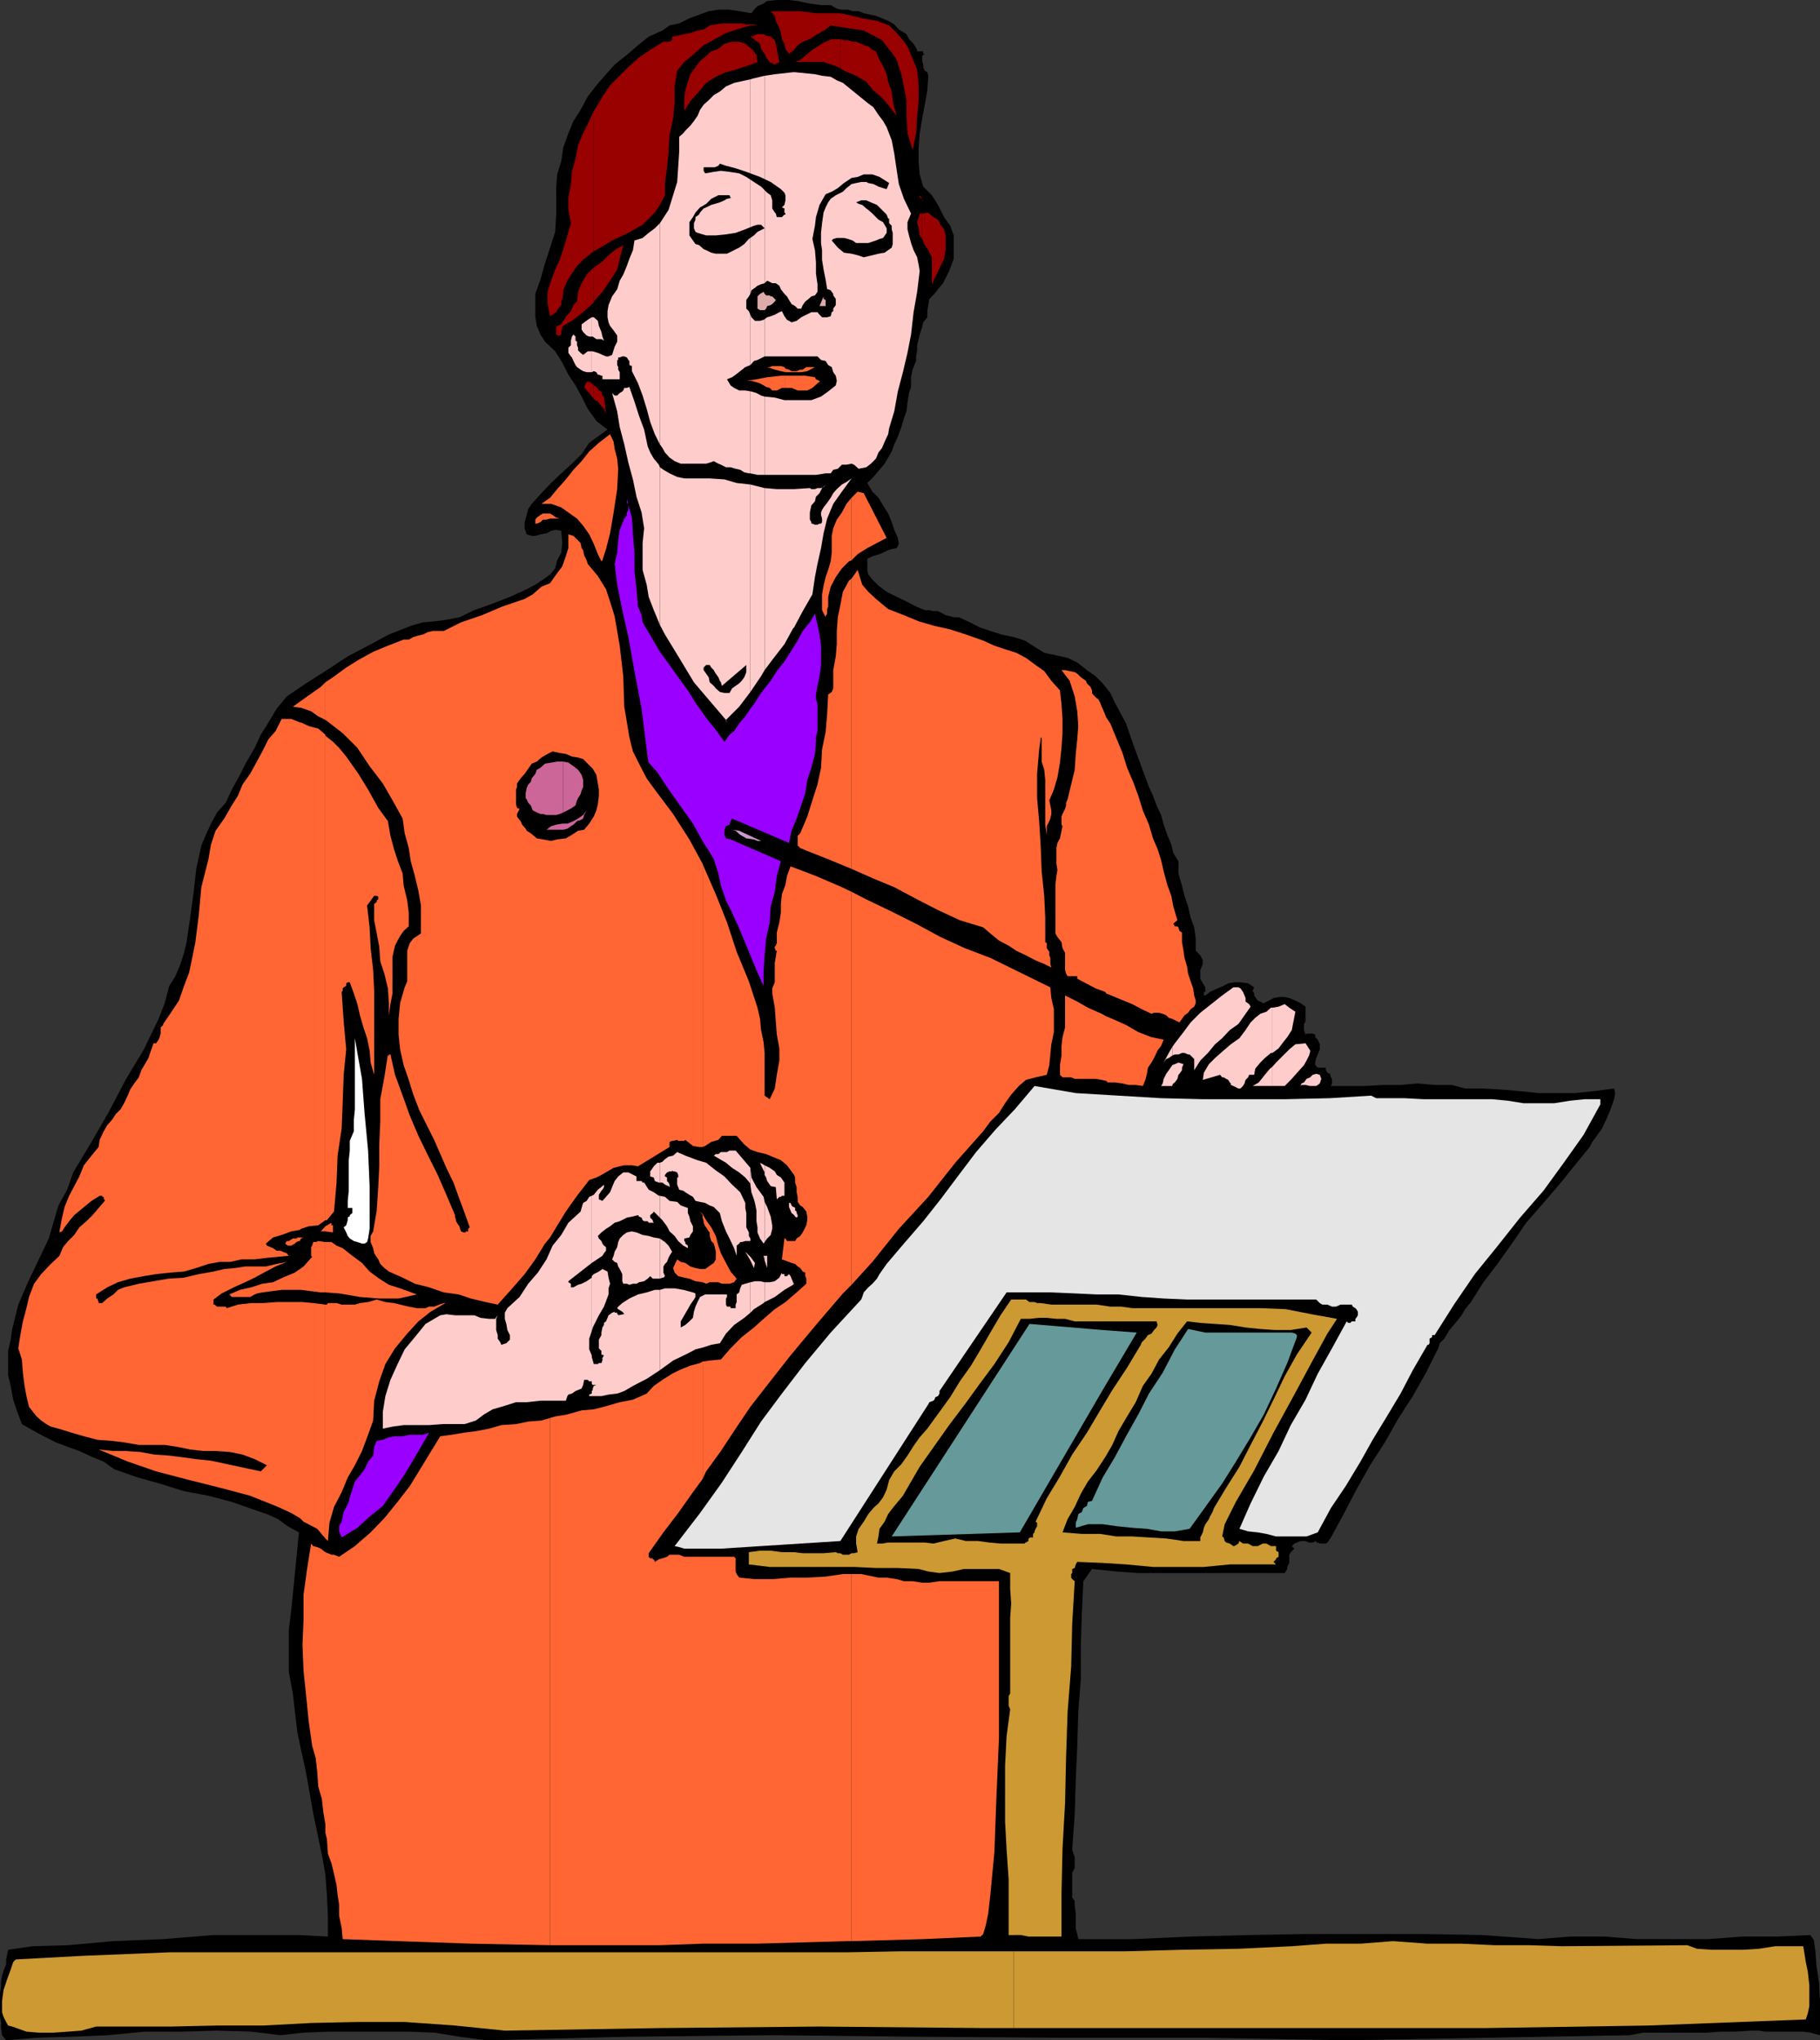<svg xmlns="http://www.w3.org/2000/svg" width="358" height="401.301"><rect width="100%" height="100%" fill="#333333" stroke="none"/><path d="m181.902 10.602-.5.398v1l.2.703v.5l.3.7.5.3.2.7-.2 2.898-.5 2.8-.5 2.7-.5 2.902-.199 2.797v2.902l.2 2.399.699 2.402 1.699 1.7L184.5 40.3l1.203 2.402 1.2 1.7.699 1.898v4.601l-.899 2.399-.703 1.402-.5 1-1 1.2-.7.898-1 1-.198 1.199-.2 1.203v1.2l-.8 1-.2.898-.5 1.5-.199.902-.3 1.2v1l-.2 1.199V71l-.703 1.703-.297 1.5v1.899l-.402 1.199-.301 1.902-.2 1.7-.5 1.398-.5 1.699-.698 1.902-.7 1.5-.5 1.399-.699 1.199-.703 1.203-1 1.2-1.2 1.398L170.603 95l1 1.703 1.199 1.2.902 1.5 1 1.597.7 1.703.5 1.5.699 1.598.199 1.199-.399.8-1 .2-.699.203-1 .5L173 109l-.7.203-.698.2-1 .5v2.199l.199.898.8 1 1.2 1.203 1.601 1.2 2 1 1.899.898 1.902 1 1.7.699h.898l.8.203h.899l1 .5.5.297.902.203.7.2h1l2.199 1 1.902 1 2.098.699 2.199.699 2.402.5 2.2.699 1.898 1.203 1.902 1.2 2.399.5 2.199.5 1.902.898 1.899 1.5L215.5 133l1.402 1.402 1.5 1.899.899 1.902 2.199 4.098 1.402 4.101 1.7 4.598 1.398 3.8.8 1.7.7 1.902.902 1.899.5 1.902.7 2 .8 1.899.399 1.699 1 1.601v2.399l.699 2.402.5 2 .703 2.098.5 2.199.7 1.902.3 2.2V187l.899.902.5 1v.7l-.5 1.199v1.699l.5.902.5.801v.899h-.301v.699h.3l.899-.7 1.5-.699 1.203-.5.899-.5 1.199-.199H244l1.5.2 1.203.8-.3.7.3.5v.398l.2.3.5.7.5.199.5.3h.199l1-.5.898-.5 1.203-.198h1l.899.199 1.199.5 1 .5 1 .699v2.902l-.301.5v1.2l.3.898.2-.2h1.203l.5.2v.5l.2.203.3.297.399.902v1l-.399 1-.3.7-.2.898v.5l.5.5h1.598v.5l.3.5.5.203.2.7.199.3v.899l-.2.5h6.7l3.402-.2h3.598l3.3-.3 3.403.3h3.399l2.601.7h3.598l3.402.199 3.598.3 3.8.399h7.2l3.8-.398 3.899-.5.203.898-.203 1.203-.7 2-.8 1.899-.898 1.898-1 1.402-.899 1.2-.5 1-3.101 3.8-2.899 3.598-3.101 3.602-3.399 3.898-2.601 3.8-2.899 4.102-2.902 3.801-2.598 4.098-.3.3-.7.899-.703 1.203-1.2 1.5-1.198 1.399-1 1.699-.899.902-.3 1L280.5 270l-2.598 4.602-2.902 4.5-2.598 4.601-2.902 4.5-2.7 4.797-2.398 4.602-2.601 4.8-.7 1-.3.2h-1.2l-.398-.2h-.3v-.3l-.7.3h-.703l-.7-.3h-1l-.698.3-.5.2-.5.5.5.5-.7.699-.3.5v1.601l-.399.801v.399l-.5.8h-28.8l-4.301-.3-4.801-.5-1.7 2.398-.3 6.3-.2 6.5v6.403l-.5 6.5-.199 6.7-.3 6.8-.2 6.7-.5 6.898.5 1.5v2.101l-.5 1v4.801l.5.7v1l.2 1.398v3.101l.3 1 .2 1h10.8l11.098-.5 11.5-.3 11.3-.2H280l11.602.2 11 .8 6.199-.5h6.8l6.399.5h14l6.703-.5h6.899l6.5-.3.699 1 .3 2.199.2 2.8.5 3.2.199 3.601v6.899l-1.898-.5-1.399-.2h-7.5l-1.203-.199h-1.398l-3.399.2h-2.601l-2.899.199h-12.5l-2.601.5-27.801.5-28.098.5-28.101-.5H208.5l-28.297-.2-28.3-.3-28.301.3-28.102.7-5.098-.7-5-.8-5-.2H64.801l-5.098.2-4.5.5-5.8-.7-6.7-.199-7 .2H28.5l-7.2.699-7.198.3-6.899.2-6 .5-.8-1-.2-1.399v-1.199l-.203-1v-4.8l.203-1.2v-.902l.2-1.2.3-1 .5-1.199v-1l.2-.902.199-1 4.8-.7 7-.198 8.899-.801 9.8-.399 9.899-.8h16.8l5.7.3v-4.101l-.2-4.098-.3-4.101-.7-3.801-1.698-8.2-1.399-7.898-1.703-7.902-.898-7.7-.801-4.3v-8.2l.5-4 1.5-15.199-2.2-1.199-1.898-1.402-2.203-1-2.098-.7-4.8-1.699L41 294.203l-4.797-.902-4.8-1.5-4.301-1.2L22.5 289l-2.098-1.5-2.199-.898-2.601-1.2-2.2-.8-2.402-.899-2.398-1.203-2.2-1.2-2.101-1.198-1-2.7-.7-2.101-.5-2.7-.5-2.101v-4.797l.5-2.203.301-2.098 1.2-4.8 1.898-4.399 1.902-4 2.2-4.601.898-3.102 1-3.398L13.203 234l1.2-3.398 3.597-6 3.3-5.7 3.403-6.5 3.598-6 1.402-2.902 1.5-3.098 1.2-3.101.898-3.399L34.5 192l1-2.398.703-2.2.5-2.101.7-4.801.699-5.098.5-4.5 1-4.601.898-2.098 1-2.203 1.203-2.2 1.7-1.898 1.199-2.601 1.601-2.899 1.2-2.402 1.699-2.898L51.3 144.5l1.5-2.398 1.601-2.7 2-2.402 3.801-2.598 4.098-2.601 4.101-2.7 4-2.101 4.098-2.2 4.3-1.698 2.403-.7 2.399-.199 2.199-.3 2.601-.5 2.9-1.403 3.402-1.2 3.598-1.398 3.3-1.5 1.7-.902 1.5-1 1.402-1 1-1.2.399-1.597.8-1.5.2-1.902-.2-2.399-1-.199-1 .2-.902.5-1.2.199-1 .3h-.698l-1-.3-.399-1.2v-1.199l.399-1.402.3-1.2.7-1L106.5 97l1.902-2 2-1.898 2.098-1.899 1.902-1.902 1.5-2.2L119.5 84.5l-2.2-1.7-1.698-2.398-1.2-2.402-1.199-2.2-1.402-2.097-1.2-2.402-1.398-2.2-2-1.898-.902-1.402-.7-1.7-.3-1.699v-4.601l1-2.801.902-3.2 1-3.097 1-3.101.2-3.399V37l.199-2.7.8-2.597.399-2.703 1-2.797 1-2.402 1.402-2.2L115.602 19l1.699-2.2 1.902-2.198 1.7-1.899 2.398-1.902 2.199-1.899 2.102-1.699L130.3 6l1.402-1 1.899-.398 2-1 1.898-.7 1.902-.699 1.899-.3h2.199l1.902.3 2.399.399.699-.899.5-.5 1.203-.5.7-.5L152.8 0h2.402l1.7.203 2.398.5 2.2.297h1.902l1.2.703 1 .2h1.199l.902.3h1.2l1 .399 1.398.3 1 .2 1.199.5 1.203.5 1.2.699.898 1 1.5.902.5 1 .902.899.7 1.199v.3h1.199v.5h.3"/><path fill="#900" d="m116.8 78.5.802.5.699.902.5.5.402 1-.402-3.402-.301-.2-.2-.8-.5-.2-.5-.698-.5-.301V78.5"/><path fill="#900" d="m116.8 75.8-.398-.398-.5-.3h-.5l-.5 1 .5.699.5.5.7.902.199.297v-2.7m-.001-16.3v-.2l1.7-1.898 1.5-2.199L121.402 53l.5-2.098.7-2.699-1.7 1-1.199 1-1.402 1.399-1.5 1V59.5"/><path fill="#900" d="M116.8 52.602 115.403 54l-1 1.703-.699 1.7-.203 1.898-.7.699-.3.703-.2.5-.698.7-.301.5-.5.699-.399.699-.8.3-.2.2v1.5h.2V66h.5l.3-.2V65l.2-.2v-.5l.199-.198 2-1.2 2.101-1.699 1.899-1.703v-6.898m-.002-3.2.802-.402 2.8-1.7 3.2-1.5 2.8-1.597 1.2-1.203 1.199-1.2 1-1.5 1-1.898V36l.402-3.098L131.5 30l.203-3.398.7-3.301.3-3.098V17l.5-3.098 1.399-1.699 1.898-1.601 1.902-1.7 2.2-1.199L142.8 6.5l2.101-.7 2.7-.8h.699v-.2h-1.5l-.899-.198H142L139.602 5l-1.2.8-1.199.2-1.402.5-1.2.203-1.199.297-1.199.203v.7l-.5.3H130.5l-2.598 1.598-2.199 1.5L123.801 13l-1.899 1.902L120 16.801 118.5 19l-1.2 2.102-.5.699v27.601"/><path fill="#900" d="m116.8 21.8-.898 2-1.199 2.403-1 2.399-.5 2.601-.703 2.598-.2 2.402-.5 2.7V41.3l.5 2.601-.698 2.399-.802 2.7-.7 2.102-.898 1.898-.8 2.203-.7 2.2V59.8l.5 2.402.5-.3.7-.5.199-.403.8-1v-.7l.2-.5.199-1v-.698l.8-1.899.899-1.402 1-1.5 1.203-1.2 2.098-1.699v-27.6m31.5-9.301.7-.297-.2-1.402-.5-.7V12.5"/><path fill="#900" d="m148.3 10.102-.5-.5-1.198-1-1.2-.399H144l-1.5.399-1.2 1-1.398.5-1 .898-1.199 1-.902 1.203-1 1.399-.5 1.5-.5 1.699-.2 1.402v2.598l1.2-1.899L137.5 18l1.402-1.7 1.899-1.198 2-.899 1.902-.5 2.098-.703 1.5-.5v-2.398m-.001-2.399.2.2 1 .699.203 1 .7 1 .3.699.7.902 1 .5.898-.5-.5-2.601-.2-1-.199-.7-.8-.699-.899-.203-.5-.297H149l-.7.297v.703"/><path fill="#900" d="m148.3 7-.698.203.699.5V7m-.001-2h.7l-.7-.2zm17 8.402.7.5 2.402 1 2 1.2 1.399 1.699 1.699 1.402 1.402 1.7 1.5 1.898-.5-1.7-.3-1.398-.2-1.703-.699-1.898-.3-1.5-.7-1.602-.703-1.2-.7-1.698-.698-.301-.801-.7-.899-.199-.5-.3-1-.399h-.699l-.902-.3H166l-.7-.2v5.7"/><path fill="#900" d="M165.3 7.703h-1.698l-1.2.5-1.199.7-1.402.898-2.399 2-1 .402H162l2.402.797.899.402V7.703M165.3 5.3l4.602.7 1.899 1 1.699.902.902 1.2 1.2 1.5.8 1.199.399 1.402.5 1.399.3 1.5.7 3.601v3.098l.199 3.402 1 3.297.703-3.297.2-3.203.3-3.098v-3.101l-.3-3.098-1.2-2.902-.703-1.7-.898-1.199-1.2-1.402-1.5-1.5-2.402-.898-2.898-.5-2.801-.7-1.5-.3V5.3m-.001-2.698h-4.8l-3.098-.399h-5.8l.8.899.2 1L153.3 5.5l.3 1 .2 1.203.5.899.199 1 .703 1 1-.801.7-.899 1-.699 1.398-.5 1-.703.902-.5 1.2-.7 1-.8 1.898.3V2.603M181.402 47l.5 1.203.7 1 .699 1.399v5.3l2.402-5 .297-1.699v-2.902l-.297-1.2-.703-.898-.5-1-.898-.5L182.8 42l-.399-.2-.8.2h-.2v5"/><path fill="#900" d="M181.402 42h-.5l-.199.703-.3 1 .3 1.2.2 1.398.5.699v-5m-.001-2.898v.3l.2.399zm0 0-.5-.7v.5zm0 0"/><path fill="#fcc" d="M116.402 274.602h1.899l1.402-.301 1.7-.2 1.398-.5 1.699-1 2.703-1.398 2.598-1.703v-15.797h-1l-1.598.5-1.703.399-1.7.8-1.398.899-.8.699-.2.3.2.2.8.5.2.203.199.297h-.2l-1 .203v-.203h-.199v-.297h-.5V258l-.5.203-.402.297-.297.203-.203.5-.297.7-.402.3v.399l-.301.5-.2 1v.5l-.5.898v1.703l.5.5v.7l.5.199-.3.5v.5l-.2.5h-.5l-.198.199h-.801l-.399-1.399v5.301l.2.2h.699l-.5.199-.2.5v.3l-.199.2v1m0-1v.5l-.5.199v.3h.5v-1m0-6.699v-.3l-.5-1.2v-2.101l.5-1.5V251v.3l-1 .7-1 .5-.699.203-.902.5h-.5v-.703l-.5-.297V252l4.601-3.598v-13.199l-.5.2-.5.8-.699.399-.3 1-.2.699-2.402 2.199-1.399 2.402-1.699 2.098-1.203 2.703-1.7 2.598-1.898 2.199-1.699 2.602-2.402 2.199-.5.902v1.2l.3 1 .2 1.199.5 1v.898l-.7.703-1 .297-.199-.5-.5-.7v-.698l-.3-1v-2.2l.3-.699-.5.7h-1.199l-1.703-.2-1.2-.5h-3.8l-1.7-.203-1.198.203-2.899 1.7L81.602 263l-2 2.402-1.399 2.899-1.402 3.101-1 3.2-.5 3.101V281l1.902-.398 2.2-.301h5l2.699-.2h4.3l2.2-.699 1.601-1.199 1.7-1 2.398-.703 2.199-.7h2.102l2.699-.3h5l.3-.898.2-.301.699-.2.703-.5.5-.199.7-.3.3-.7.2-1h.699l.3.301h.5v.5-5.3"/><path fill="#fcc" d="m116.402 261.8.2-.698 1.199-2.399 1-1.703.902-2.398v-1.2l.297-.902-.297-1.2-.203-1.198-1-.5-.7.5-1 .5-.398.398v10.8m0-13.398L118.5 247l.3-.5.403-.5v-.7l-.402-.3-.301-.398-.2-.5-.5-.5-.198-.5.699-.7.902-.699.797-.5.902-.703 1-.297 1.399-.703 1-.2 1.199-.3.203.3.5.2.2.5.3.203h.7l.199.297h1l-.2-.297V240l-.5-.5v-.5l.5-.398.2-.301 1.199 1.199v-4.297h-.2l-1-.703-1-.5-.898-1.398h-.3l-.2-.301h-1v-.899l-1.601-.8h-1l-1 .8-.7.899-.5 1.199-.402 1-.797.902-.703.801-.7-.3V235l.5-.797.2-.203.3-.5v-.5l-.3.3-.898.7-.801 1-.399.203v13.2m0-175.2.399-.203.5.203.3.5h.2l.5.2h.199v.699h3.402v-1.399l-.3-.5v-.5l-.2-.402v-1h.2v-.5h.3l.5-.2h.399l.5.2.3.5.2.199v.8l.5.2v1l1.199 2.402.902 2.399.801 2.601.7 2.598.898 2.402 1 2v-43.5l-1 1-1.2.899-1.199 1-1.601.5-.301 1.902-.7 1.7-.5 1.398-.698 1.699-.7 1.203-.5 1.7-1 1.398-.699 1.699-.203 1.203v1.2l.203 1 .297.699.703.898.7 1v1.203l-.5 1-.5 1.598-.7.3h-.5l-.703-.3-.898-.399-1-.3h-.2v4.101"/><path fill="#fcc" d="M116.402 69.102h-.8l-.899.699-.5-.399-.5-.5v-.5l-.203-.5v-.699l-.297-.203v-.797l-.402-.402-.301.402-.2.797v.902l-.5.5v1l.5.7.2.199.3.699.403.8.297.403.703.5.5.297.7.203h1v-4.101m-.001-2.899h.2l.699.5h1l.5.297-.301-.797-.2-.902-.5-1.2-.198-1-.801-.699h-.399v3.801"/><path fill="#fcc" d="m116.402 62.402-.8.5-1.2.899v1l.301.5.7.699.5.203h.5v-3.8M129.8 269.5l2.602-1.898 2.899-1.399 1.5-.8 1.601-.403 1.5-.5 1.7-.297 1.199-1.902 1.601-1.7 2-1.398 1.2-1v-6l-1 .297-.7.203-.3.7-.2.8-.5.399v1.5l-.199.5v.699h-1V257H143l-.2-.398v-1.2l.2-.3v-.5h-4.297l-1 .5-.5 1-.402.898-.301 1-.2 1.203-.698.7-.801.699-.899.5v-1.2l.7-1.199.699-1.203.5-.898.699-1 .3-.5v-.7l-.5-.199-1.898-.5-1.699-.3h-1.902l-1 .3V269.5m-.001-18 .5-.2h.2l.3-.3-.3-.7v-1.198l.3-.5.403-.399.297-.8.203-.403.5-.797L131.5 245l-.7-.7-1-.698v7.898"/><path fill="#fcc" d="m129.8 243.602-1.198-.2-1-.3-1.2-.2-1.199-.5-.902-.199-1 .2-.7.5-.699.699-.3.699-.2 1-.5.902-.199.797-.3.703.5.5.5.2.199.699.3.5.5 1V252l.2.5h.699l.5.203.699-.203h.703l.5-.297 1-.203.7-.5.5-.5.5.5h1.398v-7.898m-.001-4.102.5.5.903 1.203.5 1 1 .899.7 1 1 .898.898.5v-.5l-.5-.398v-.301l-.2-.2v-.5l1-.199.2-.5.5-.699v-1l-.5-1-.2-.902-.3-.7v-1l-1.399-.5-.699-.699-1.5-.199-.902-.8-1-.2v4.297"/><path fill="#fcc" d="M129.8 232.602h.5l.5.398.7.3.203.2v-.5l-.203-.398-.297-.301v-.7l-.402-.199v-.3l.402-.5.5-.2h.5v-.199l.2.2h.3l.5.199.2.5v.5h-.2V233l.399 1 .8.203.399.297.8.5.7.402.5.801.902.2 1 .199.899.5.8.3 1.2 1.2.398 1.601.8 2 .7 1.399.902 1.898.5 1.5v-2l.5-.398.2-.301h.3l.7-.2h1v-.5l-.301-.5v-.699l-.5-1v-2.8l-.2-1v-1l-1-2.102L144 233l-1.5-1.598-1.7-1.199-1.898-1.5-1.699-.5-2.402-.902-1.598-.7-.8.7-.903.199-.7.5-.5.5-.5.203v3.899"/><path fill="#fcc" d="M129.8 228.703h-.5l-.698.7-.2.3-.5.7v1l.7.199.199.699.8.3h.2v-3.898m-.001-105.801 1 1.899 2.802 4.601 2.898 4.801 3.402 4 2.899 3.399 2.601-2.602 2.2-2.898V95.3l-2.7-.301-2.402-.7-2.898-.198h-5l-1.399-.301-1.5-.7-1.203-.699-.7-.5v31"/><path fill="#fcc" d="m129.8 91.902-.198-.5-1-1.199-.7-1.203-.5-1.2-.699-3.3-1-2.7-.902-2.8-1-2.898-.5.199h-.5l-.2.5-.199.199-.5.3-.5.5h-.5l-.5-.5 1 3.602.5 3.098.899 3.402.8 3.598.899 3.3.703 3.403 1 3.098.5 3.101-.3 2.899v5.3l.8 2.899.399 2.402 1 2.598 1 2.402.199.5v-31m-.001-4.5.5.7.5.898.903 1 1 .703 1.2.5h5l.699-.203.8-.297.899.5.5.2 1 .5h.902l1 .3.899.2.8.5.899.199h.3v-77.5l-3.199.699-1.601.699-1.2 1-1.199.703-1 1-1 .899-.699 1-.5 1.199-.703 1-.7.902-1 1-.398.5-.8.7V29.8l-.2 3.101-.199 2.899-.8 2.601-.903 2.899-1.7 2.601v43.5m17.802 170.802.699-.703 1.902-1.2.2-.198v-3.899L149.5 252h-1l-.898.203v6m0-10.301.699 1.5.199-1-.898-1.199v.7m0-.7-1-1 1 1.7zm0-14.403v.2l.199 1.5.5 1.402.199.7.3 1.5v2.101l.2 1.2v1l.5 1.199.703 1 .2-.301v-7.899l-.2-1-1.402-1.902-1-1.898-.2-1.899v3.098"/><path fill="#fcc" d="m147.602 229.703-2.899-3.402H143.5l-.5.3h-1.2l-.5.399h-.5l-.398.3 1.2.7 1.199.703 1.199 1 1.402.899 1.2 1 1 1.199v-3.098m0-93.601 2.101-3.102.7-1.2V96l-2.801-.7v40.802m0-43 1.398.3h1.402v-78.5l-2.101.5-.7.2v77.5m2.801 163 2-1 1.899-1.399 1.699-1v-.5l-.5-1.203-.297-.398-.402.398h-.5v-.398h-.5v-.301l-.5 1-.899.699-1 .203h-1v3.899m0-8.2.5 1.5V247h-.5v.902"/><path fill="#fcc" d="M150.402 247h-.199l.2.902zm0-2.7.5-.698.7-.7.3-1.199V241l-.3-1.7-.7-1.898-.5-1v7.899m0-13.199.301.5.2.699.5.699.199.3 1 .2.199 2.402.5-.5h.3l.2-.199h.5v-2.601l-.7-1-.8-.5-.399-.7-1-.699-1-.5v1.899"/><path fill="#fcc" d="m150.402 229.203-.902-.5.203.5.7 1.399v.5-1.899m-.001-97.403 1.5-2 2.399-3.097 1.699-3.101V96.203h-3.2L150.403 96v35.8m-.001-38.398H156V14.203l-3.598.399-2 .3v78.5M156 252.703l.203-.203-.203-.297Zm0-13.903.203.2.2.3.3.2.2-.2v-.3l-.2-.398v-.301l-.3-.2v-.5l-.2-.199H156v1.399m0-1.399-.297-.3-.203-.5h-.297v.8l.297.7.203.5.297.199v-1.399m0-113.8.203-.2 1.7-3.199 1.898-3.3.5-3.403.5-2.598.699-3.101.5-2.899.703-2.902 1.2-2.898 1.699-2.399 1.898-2.601-1 .699-.898.5-1 .902-.7.797-.5.902-.699 1-.703.899-.297.5-.203.5v.5l.203.699v.703l-.203.297h-.297l-.402.203h-.5l-.5-.203h-.2v-.297l-.3-.5v-1.402l.3-1.399.7-.8.199-.899.703-.703.5-1 .7-.7-.403.5-.5.2h-.7l-.5.203h-.698L159.3 96l-3.098.203H156v27.399m0-30.2h4.5l1.902-.3h1l.5-.7.899-.199.8-.8h.899l1-.2.5.2.902.8 1.5-.3.899-.7 1-1 .5-1.203.699-.898.5-1.2.703-1.5.2-1.199 1-3.3.699-3.903 1-3.797.898-3.8.703-3.602.5-4.399.7-4 .5-4.101-.2-1.2-.3-1.5-.7-1.398-.5-1.402-.402-1.5-.301-1.2v-1.398l.703-1.703-1.402-2.898-1-2.899-.399-2.601-.5-3.399-.5-2.601-1-2.602-.699-1.2-.902-1.198-1-1.5-1.2-.899-4.8-3.902-1.2-.5-1.199-.7-1.699-.199-1.402-.3-3.899-.399H156v79.2m74.602 119.999.199-.3.3-.2.5-.699.2-.8.199-.2.5-.703v-.5l.3-.7-1-.3-.698.3-.5.2v3.902m0-3.902-.7 1-.5.703-.5 1-.199.899-.3.5h2.199V209.5m0-1.898.5-.2h.699l.699-.3h.5l.703.3H234l.203.2.7.699v2.199l1.199-1.898 1.5-1.5 1.398-1.7 1.402-1.199 1.5-1.601 1.7-1.2 1.199-1.699L246 198l-.297-.5-.703-.5v-.7l-.2-.5-.3-.698-.5-.7-.398-.199h-1l-2.2 1.598-1.902 1.5-2.398 1.902-1.899 1.899-1.402 1.898-1.7 2.203-.5.7v1.699"/><path fill="#fcc" d="m230.602 205.902-.7 1.2-1 1.898.5-.7.5-.198.7-.5v-1.7m19.698 7.7h2.403l1.2-1.2.898-1 .8-.902.899-1 .5-.898.5-1 .203-.7v-.3l-.902-1.399-2 .2-1.2 1-1.199 1.199L251 209l-.7.8v3.802"/><path fill="#fcc" d="m250.3 209.8-.5.403-1 1.2-1.198 1.5-1.2.699h3.899V209.8m-.001-2.698 1.2-.899.902-1.203.801-1 .899-1.398.699-3.602-1.2-.797-.898-.703-1.203.5-1.2.203v8.899"/><path fill="#fcc" d="M250.3 198.203h-.3l-.898.797-1.2.402-1 .801-.902.899-1 1.5-1.2 1.601-1.698 1.2-1.399 1.199-1.703 1.5-1.2 1.199-1 1.699-.198 1.402 3.398-1 .402.5h.301l.5.301.399.2.3.5.2.199v.3l.5.2 1 .5H244l.5-.5.3-.5.2-.7.5-.5.203-.5h1l.2-1.199 1-1.203.898-.898 1.199-1h.3v-8.899m7.403 15.399h1.2l.3-.2.399-.3.3-.899-.3-.8-.7-.2-.699.2-.5.5v1.699m0-1.7-.703.301-.5.7-.5.199-.2.5.2-.2h.8l.903.2v-1.7m-114.903-70.3v.199l.2.3ZM118.8 233l.403-.398-.402.398"/><path d="M153.8 42.703h-1l-.198-.703-.2-.2-.5-.8v-1.598l-.3-1-.7-.5-1.199-1.199-1.402-.902-1.5-1-1.399-.7-1.902-.3-1.7-.2-1.398.2-1.699.3-.3-.5v-.699h2.199l.699-.3.3-.399 1.2.399 1.902.5 2.098.699 2.699 1 2.102 1 2 1.402.699.7.199.5v1l-.2.898-.5.5.5.199v.8l.2.2v.203h-.2l-.5.5M174.902 36l-.5 1.203-.699-.203-.902-.297-1-.5-1-.203-.399-.2h-1l-1 .2-.902.203-1 .797-.7.703-1.398.7-1 .699-.5.699-.5 1-.402 1-.297 2.101-.203 1.899v2l.203 1.402v1.899L162 53l.402 2 .301 1.902h.2l.5.2.199.3.3.399v.3l.5.7V60l-.5.703v.5l-.3.2-.2.8-.699.2h-1l-.5-.5-.402-.5h-1.2l-2 1-.898.699-1 .3-.5-.3-.402-.2-.5-.699-.5-1-.5.2-.899.5-.8.3-.7.2-.699.5-.703.199h-1l-.7-.7-.198-.5-.301-.699-.5-.5V59l.5-.7.3-.5.2-.698.699-.5.5-.399.703-.3.7-.2.5-.5 1 .5h.699l.699.5.3.7.7.898.5.5.402.699.5.8.7.403.5.5h.699l.3-.703.5-.7.399-.3.8-.7.7-.198.5-.7v-1.5l-.301-2.101v-2.2l-.2-2.398-.5-2.203.5-2.598.2-1.699.703-2.402 1.2-2.098 1.199-.5L164.8 37l1.2-1 1.5-1 1.203-.2 1.2-.5h1.699l1.398.5 1.902 1.2m-37.199 5.8-.203.403-.7.5v.5l-.3.7v1l.3.699.403.199 1.7.5h1.898l2-.2 1.902-.3 1.899-.7 1.699-.699.699-.199h.703l.7.7-1.403.699-.7.699-1 .699-.898 1-1 .703-1 .5-1.402.7h-2.2l-.898-.2-1-.5-.5-.203-.902-.797-.7-.203-.5-.7-.698-1v-2.597l.699-1 .5-.902.902-1 1.2-.7 1-1 1.398-.699h2.199l.203.5H144l-1 .2-.5.3-.898.399-1 .3-.7.2-1 .5-.5.199-.699.8"/><path d="m175.402 48.703-1.402 1-1.2.2-1.198.3-1.7.399-1.199-.399-1.203-.3-1.5-.2-1.2-1-1.198-1.402.3-.301.7-.2H166l.8.2.903.3.7.5h2.398l1.5-.5.699-.3.703-.2.7-1v-.898l-.7-1.199-.902-.5-.5-.5-.7-.703-.8-.7-.399-.3-.8-.7-.7-.198-.5-.301 1-.399h1l.899.399 1.199.5 1.902 1.902.301.797h.2v.902l.5.5v.7l.199.699V48l-.2.703"/><path fill="#deabab" d="m161.203 60.203.797-1.902v.5l.402.199v1.203h-1.199M149.5 61l-.5-.297v-2.402l.5-.5.703-.399.2.399.3.3h.7l.199.2h.3l.7.699-.2.3-.5.5-.3.2-.7.203-.199.5-.3.297h-.903"/><path d="m164.402 75.8-1.5 1.2-1.402 1-1.898.703H154.3l-1.899-.5-2-.203-.699-.2-.902-.5-1-.3-1.2-.2h-1.199l-1-.5-.699-.5-.703-1.198 1-.399.703-.5.899-.703 1-.797 1-.402.699-.801.699-.2 1.402-.698H160.8l.699.699.902.199.5.8.7.403.3 1 .5.7.2 1-.2.898"/><path fill="#f63" d="M154.5 76.3h1.203l1.2.5h1.898l1-.5 1-.898.402-.3v-.2l-.703-.3-.2-.399-1.898-.3H154.5V76.3"/><path fill="#f63" d="M154.5 73.902h-.898l-2.7.301-2.101.399-2 .3h1l.699.2 1 .3.703.399.5.3.7.2.5.5h.898l1-.5h.699v-2.399m0-.699h3.102L158.8 73l1.5-.797h-1.7l-.699.5h-.5l-.699.297h-1l-.5-.297-.703-.203v.703"/><path fill="#f63" d="m154.5 72.5-.2-.297-.698-.203h-1.7l-.5.203h-1.699 1.2l1.5.5 1.199.297.898.203V72.5"/><path fill="#90f" d="m67.203 302.402-.5-1.199v-1l.5-.902.2-1 .199-.899 1-2 .199-.902.5-1.5.5-1.598 1-1.199.902-1.203.7-1.5 1-1.2.199-1.698.5-1.2 1.199-.199 1.199-.5 1.203-.203h1.5l1.399-.297h2.601l1.2-.402-1.903 3.3L80.8 288l-1.597 2.602-2 2.898-1.902 2.703-2.598 2.098-2.402 2.199-3.098 1.902m72-135.402 1.2 2 .898 2.8.5 2.403 1 2.899L144 179.5l1.402 3.102 1.2 2.898 1.199 2.902 1.199 2.899 1.203 2.601V191l.2-3.098.3-3.3.7-3.2.199-3.101.8-2.899.399-3.101.8-2.899-9.898-4.3-.902-.2-.301-.699v-1l.3-.703.7-.297.203-.703.297-.5 11.203 4.8.5-2.398 1-2.402.899-2.598.8-2.402.399-2.598.8-2.402.7-2.7.199-2.398V145l.3-1.2v-5.3l-.3-1v-.898l.3-1.7.403-1.902.297-2.2V127l-.297-2.2-.402-1.898-.5-2.199-1 1.7-1.399 1.699-1 1.898-1.199 1.902-1.402 2.2-1.5 1.898-1.2 1.902-1.199 1.5-.902 1.2-1 1.601-.898 1.2-1 1.5-1.2 1.398-1 1.5-.902.699-1 1.402-1.898-2.601-1.399-1.7V167m0-25.398-.5-.7-1.902-2.699-1.5-2.402-1.899-2.598-1.699-2.402-1.902-2.598-1.399-2.402-2-3.399-.199-1.402-.703-1.7-.297-3.398-.402-3.601v-3.598l-.301-3.601-.2-3.301-.698-2.399v.899l-.301.5v.5l-.5.699-.899 2.203-.3 2.098-.2 2.402-.5 2.2.5 4.097 1 5 1.2 5.3 1.199 6.7 1.402 7.402 1.2 9.598.199 1 1.699 1.902 1.902 2.899 2.399 3.402L136.3 162l2.101 3.8.801 1.2v-25.398m-15.6-42.5-.301-.899v.7zm0 0"/><path fill="#f63" d="m59 298.602.703.699 2.7 1.402L64 302.602v-46l-2.398-.301-2.102-.2H59v42.5m0-42.499h-4.598l-2.601.199h-2.399l-2.601.3-2.2.7-.199-.301h-1.699l-.5-.398H42v-1l1.602-1.2L46 253.203l2.203-1 1.899-.902 2.199-1.2 1.902-1 2.2-.898 2.097-1-2.098 1-2 .399-2.101.5h-4.098l-1.902.3-2.2.2-2.101.5-2.898.5-2.899.699-3.101.199-2.899.5-2.902.5-2.899.703-1.199.5-.902.899-1.2.8-1 .899h-.699v-.2l-.199-.5v-.199h-.3v-.8l2.199-1.399 2.101-1 2.399-.703 2.699-.5 2.402-.398 2.899-.301 2.601-.2 2.399-.699 2.398-.8 2.203-.399h2.098l2.199-.5h2.602l2.398-.3 2.203-.2 2.098-.203-.399-.5-.8-.297-.399-.203h-.8l-.7-.5-.5-.2-.703-.3-.2-.398 1.403-1.2 1.7-.5 1.898-.699 1.699-.3v-99.801l-1.7-.7h-1.898l-1.199 2.399-1.402 1.601-1.2 2.399L50.403 150l-1.199 2.203-1.5 2.098-.902 2.199-1.2 1.902-1.5 2.598-1.699 2.402-.902 2.7L41 169l-1.398 5.5-.5 5.5-.7 5.5-1.199 5.8-1 2.602-1 2.899-1.601 2.402-1.5 2.2v.199l-.5.5v1.199l-.2.699-.199.5-.5.703h-.5l-.5 1.399-.5 1.5-.703 1.199-.7 1.199-.5 1.402-.898 1.2-.8 1.199-.399 1-.8 1.699-.7 1.203-.902.899L22 220.3l-.898 1-.7 1.199-.8 1.703-.2 1.399L18 227.3l-1.5 1.902-.898 2.2-1 1.898-1 1.902-.899 2.2-.5 2.097-.5 2.703v.2l.5-.2.5-.8.899-1.2 1-1.203L18 236.203l1.602-1h.5v.2h.3v.5h.2v.3L18.203 239 17 240.203l-1.398 1.2-1 1.5-1.2 1.199-1 1.199-.699 1.699L10 248.602l-1.898 2-1.399 1.898-1 2.602-.5 2.199-.703 2.601-.5 2.7-.398 2.601.699 2.2L4.5 270l.3 2.402.403 2.2.5 2.101 1.5 1.899.899.8 1 .7.898.5 1.5.398 2.602.8 2.398.7 2.703.703 2.797.2 2.402.3 2.899.5h5.101l2.598.399 2.402.5 2.598.3h2.402l2.899.2 2.402.5 2.399.898 2.398 1.203-1.2 1.2-9.8-2.102-2.898-.301-2.899-.398-2.402-.301-2.899-.2-2.8-.5-2.899-.199h-2.402l-2.899-.3 5.801 2.398 5.5 1.902 6.5 1.7 6 1.5 6 1.601 5.5 2.2 2.598 1.199 1.699 1v-42.5"/><path fill="#f63" d="M59 253.703h.203l3.899.5H64v-9.902l-1.398-.2-.5.2h-.5l-.2.699-.199.3v1.7l.2.203-1.7 1.899-.703.5v4.101"/><path fill="#f63" d="m59 249.602-1 .699-2.398 1-1.899.902-2.101.297-2.2.703-2.199.5-2.101.899.5.5h3.601l.899-.5.5-.2 1-.199 3.8-.5H59v-4.101m0-5.5.203-.5.5-.2H59v.7m0-.7h-.5l-.2.2h-.698l-.801.5h-.399l-.3.5.5.398h.699l.699-.398.3-.301.5-.2h.2v-.699m0-1.5.203-.199 1.5-.5 1.899-.203L64 240v-95.5l-1.398-1.2-1.899-.5-1.5-.698H59v99.8m0-102.699h.203l2 .7 1.399 1 1.398.699v-7.399l-.898.899-2.7 1.898L59 138v1.203M59 138l-1.398 1 1.398.203zm5 222.5.3 1.203.2 2.899.703 1.898.5 2.102.5 2.199.2 1.902.3 1.899v2.199l.5 2.402.2 2.2 10.8.398 14.598.5 15.402.3V278.903l-1.703.5-2.598.2-2.402.5-2.898.199-2.399.699-2.601.5-2.399.3-2.402.403-2.2.297-1.898 3.102-2.203 3.601-1.898 3.098-2.399 3.101-2.601 3.2-2.7 2.8-3.101 2.7-3.098 2.101-1-.402h-.5l-.703-.301-.5-.2v55.2m0-55.201-.398-.3-.5-.398-.7-.301-.8-.2-.399-.5-.8 5-.7 5.102v5L59.5 323.5l.203 5.102.5 4.8.5 5 .7 5 .699 2.399.3 2.699.2 2.902.699 2.399.3 2.601.399 2.399v1.699-55.2m0-2.698.5.5.3-3.602.903-3.098 1.5-2.902 1.2-2.898 1.398-2.399 1.402-2.8 1.2-3.2 1-2.8.199-3.903 1-3.797 1.199-3.402 1.902-3.098 2.399-2.902 2.199-2.399L84.703 258l2.899-1.7H87.3l-.899.302-1 .398h-1l-.699.3H82l-1.598-.3-1.699-.398-1.203-.301-1.7-.2-1.698-.5-1.7.5-1.601.2-1 .3h-2.598l-1-.3H64.5l-.2.3H64v46m0-48.398 2.703.2 4.098.699 3.8.3h3.801l3.598-.8-3.297-1.2-2.203-.699-1.898-1.203-1.899-1.398-1.5-1.7L69.301 247l-1.899-1.5-1.199-.5-1-.7H64v9.903m0-12 1.5.2V241h-.297v-.5l-1.203.703v1"/><path fill="#f63" d="m64 241.203-.898 1H64zM64 240h.3l1.403-1.7.5-5.698.2-5.301.8-5.301.2-5 .199-5.598.5-5-.5-5.5-.399-5.8.2-.2v-.5l.199-.199.5-.3v-.5l.3-.2h.399l.8 2.2.7 2.097.5 2.203.699 2.399.703 2.101.5 2.399.2 2.398.699 2.402v-16.5l-.2-4.101-.5-4.301-.199-4.098-.5-4.3 1.399-1.899h.5l.3.2v.5l-.3.199v.3l-.5.399V181l1 5.203.199 2.899.8 2.398.7 2.902.199 2.899v2.402l.3-2.203.403-2.098v-7.199l.5-2.203.5-1 .5-.898.7-1 1-.899V179.5l-.301-2.398-.7-2.899-.199-2.402-1-2.598L77.5 167l-.7-2.598-.5-2.902-1.898-2.598-2-3.601-1.902-3.098-2.398-3.402-1.399-1.7-1.203-1.199-1.5-1.199V240"/><path fill="#f63" d="m64 141.602.3.199 3.102 2.402 2.899 2.899 2.402 3.601 2.598 3.399 1.902 3.3 2 3.598.399 2.902.8 2.899.399 2.601.8 2.899.7 2.902.5 2.899v5.5l-1.5 1-.7.898-.5 1.5v6l-.5 1.203-.898 3.098-.3 3.101v3.098l.3 2.902.7 3.098 1 2.902.898 2.899 1.199 3.101 2.902 5.801 2.399 5.5 1.402 2.899 1.2 3.3 1 2.7 1 2.8-.301.301v.5h-.5v.2h-.399l-.5-.2-.3-.8v-.2l-.2-.203-.5-.797V240l-.203-.7v-.3l-1.7-4-1.698-3.898-1.899-3.801-1.902-3.899-1.7-4-1.398-3.902-1.5-4.098-.902-4H76.5v.2h-.2v-.2l-.698 4.5-.801 4.301v4.399l-.2 4.5v4.3l-.199 4.098-.3 4.602-.7 4.101-.5.899v1.199l.5 1.199.2 1 .8 1.203.399.899.8.8.899.7 2.703 1.199 2.399 1.199 2.8.703 2.899 1 2.902.399 2.399.8 2.898.7 2.402.5 2.598-2.899 2.703-3.101 2.098-2.899 1.902-3.101 1-1.2V114.703l-1.703.7-1.7 1.5-1.597.898-4.402 1.5-4 1.699-4.098 1.402-3.402 1.7h-2.098l-1 .199-1 .5-.902.199-1 .3-.899.5h-1l-3.101 1.2-2.899 1.203-2.902 1.598-2.398 1.5-2.602 1.902-1.5 1v7.399m44.203 241h21.598l8.402-.301v-76.098h-3.601l-1-.402h-1.899l-.5.402-.902.297-.7.203-.8.5-.2-.5h-.199v-.203h-.5l-.3-.297v-.703l2.898-4.098 2.902-3.8 2.899-4.102 1.902-2.598v-23.101l-.5.3-1.902.5-2.2.899-1.398.703-1.902 1.2-1.7 1.199-1.398 1.5-2.703 1.199-2.598.5-2.402.699-2.7.703-2.398.2-2.8.8-2.399.399-1 .3v103.7m0-139.2 1.2-2 1.898-3.101 2.199-3.098 2.402-3.101 1.399-.5 1-.5 1.199-.7 1.203-.699 1.2-.3.898-.2h1.5l1.199.2 6.203-3.801v-1l.5-.2h.2l.8-.199.2.2h1.199l.199-.2 1.5 1.2 1.199.199h.703v-55.7l-2.601-4.8-3.2-5-3.601-4.801-1.598-2.2-1.5-2.898-1.203-2.402-.7-2.801-1-6-.198-6-.7-6-1-5.797-.902-2.902-.797-2.399-1.601-2.601-2-2.399-.2-.699-.5-1-.199-1-.3-.402-.2-1-.703-.7-.7-.699-1-.3v2.699l-.5 1.601-.698 2-1.2 1.598-1.199 1.703v128.7m0-141.403h1.899l-.7-.2-.699-.5-.5-.3v1m0-1h-1.402l-.5.3-.7.5-.3.403V103h.3l.7-.297.5-.5h.699l.703-.203v-1m0-1.898h.2l2 .699 1.398 1L113.5 102l1.203 1.402 1.2 1.7.898 1.898.8 2 .7 1.402.199-.199.703-2.203.797-3.098.703-4.101.7-4.598.199-4-.2-2-.5-1.902-.199-1.399-.703-1.5-2.2 1.7-1.898 1.699-1.5 1.902-1.601 1.7-1.5 1.898-1.7 1.902-1.398 1.7v1.199m0-1.2-1.703 1.2h1.703zm30 284.398h10.598l18-.5h.699v-72.198h-1.7l-3.398.5-3.601.199H155.5l-3.598.3H148.5l-3.098-.3-.5-.7-.199-.5V306.5l-.3-.297h-6.2v76.098"/><path fill="#f63" d="m138.203 290.902.7-1.5 2.898-4 2.902-4.402 2.899-4.297 2.8-3.601 5.098-6.5 5-6 5.3-6.2 1.7-1.699v-77.3l-1.898-.903-5.102-2.2-5-1.898-.7 1.899-.3 1.699-.7 1.902-.198 1.899v1.699l-.301 1.902-.5 2v2.098l-.2.5-.199.203v.297l.2.5h.199l-.2 1.203-.199 1.2v3.8l-.5 1.2v1l.5 2.8.2 2.7.199 2.597.5 2.703v2.399l-.5 2.8-.399 2.7-1 2.101-1-.703v-8.398l-.199-2.102-.5-2.398-.203-2.2-.5-2.199-1.7-5.203-2.398-5.797-1.902-5.8-2.2-5.5-2.398-5.5-.199-.5v55.699l.5-.2 1.2-.8 1.398-.399.699-.8h2.902l1.5 1.699 1.2 1 1.398.5 1.703.398 1.2.5 1.699.703 1.199 1 1.402 1.899.2.5v1l.3.898v1l.2.902v1l.5.7.5.3.699.899.199 1V240l-.2 1-.199.402-.5 1-.5.7-.699.5-.3.5H154.8l-.301-.5h-.2l-.5 4.101 1.903.7.7.199.5.5.5.3.5.7.5.199V251l.199.5v1l-1.899 1.703-2.203 1.899-2.098 1.398-2.199 1.902-1.902 1.7-2.399 1.898-2.199 2.203-1.902 2.2-2.2.199-1.398.199v23.101"/><path fill="#f63" d="m138.203 252.203.7.297.699-.297h1.699l.699.297h1.5l.902-.297.5-.703-1.199-1.398-.902-1.7-1-1.902-.5-1.5-.5-1.898-.899-1.7-1-1.402-.699-1.2v.7l.2.703v.297l.3.703.2.2.5.8.199.2v.699l.3 1 .5.5.2.699.199.902v1.5l-.399.7-1 .699-.699.5h-.5v2.601m0-2.601h-.5l-.902-.2-1-.3-1-.7-.899-.199-.699-.5-.8 1.7.3.898.7.699 1.199.3 1 .2 1.199.5 1.402.203v-2.601m0-10.802-.5-.5.5.7v.5-.7m29.297 143 14.102-.398 11.3-.5.5-.5.5-1.699.5-2.402.399-3.598.8-8.402L196 353.5l.5-11.7V311h-11.7l-2 .3h-1.398l-1.902-.3h-1.7l-1.398-.398-2-.301h-1.601l-3.399-.7H167.5v72.2m0-129.098 4.102-4.5 5.199-6.5 5.8-6.3 5.301-6.7 5.5-6.203 1.399-1.898 1.699-1.7 1.203-1.902 1.2-1.7 1.5-1.698 1.398-1.2 1.902-.5 2.2-.5.5-1.902.199-2.098.199-2 .5-2.402v-4.5l-.5-2.2-.2-2.097-11.8-5.8-5-1.903-4.801-2.2-4.797-2.597-4.8-2.402-5-2.399-2.903-1.5v77.301m0-81.801 4.3 1.899 4.102 1.699 4.5 2.402L184.5 179l4.3 2 4.602 1.402 1.399 1.2L196.5 185l1.902 1 1.5 1 1.899.902 1.902 1 1.7.7 1.398.699-.2-.7v-1.199l-.199-.5v-.699l-.5-.703v-1l-.3-.2v-4.8l-.2-4.297-.5-4.8-.199-5.102-.3-4.801L204 157v-4.797l.402-4.8.301-2V145l.2.203v4.598l.5 1.601.199 2v8.801l.3 2V162.5l.5-1 .2-.5.199-.898v-.7l-.399-2 .899-2.101.699-2.399.5-2.902.3-2.898.2-2.899v-2.8l-.2-2.903-.3-2.7-1.7-1.898-1.398-1.902-1.699-1.2-1.902-1.398-1.899-1-2.199-.699-2.101-.703-2.2-1-3.402-1.2-3.098-1-3.101-.698-3.098-.899-2.902-1.203-3.098-1.2-1.203-1-1.2-1-1.5-1.398-1.198-1.402-.899-2.898-1.203 1.699v57.101"/><path fill="#f63" d="m167.5 113.8-.5.403-1.2 2.2-.5 2.597-.5 2.402-.198 2.7v2.601l-.2 2.399-.5 2.699v3.601l-.3.7-.7.5-.199 3.8-.3 3.598-.7 3.402L161.5 151l-.7 3.3-1 3.102-1 3.2-1.398 3.3-.5.5v1.899l.5.5.5.199.7.3 4.3 1.7 4.598 1.902v-57.101m0-3.598 1.203-1.203 1.899-1.2 1.898-1 1.902-1-4.5-8.8-1.199-.297-1.203 1.2v12.3"/><path fill="#f63" d="m167.5 97.902-1 1.2-.898 1.699-1 1.402-.7 1.7-.3 1.5v3.3l-.2 1.7-.5 1.699-.5 1.398-.402 1.703-.297 1.7V120l.7 1.402v-.199l.3-.5v-.902l.2-.5v-1.899l.5-2 1-1.902 1.199-1.7 1.398-1.398.5-.199v-12.3m50.102 114.699.3.3h1.399l1.5.2 1.199.3h1.402l1.399.2.5-1.2.3-1.199.2-1.203.699-1 .5-.898.703-1.5.7-.899.5-1.203-2.403-.5-2.598-1-2.402-1.398-2.7-1.2-1.198-.5v12.7m0-12.7-.899-.5-2.703-1.199-2.098-1.203-2.402-1.2v6.302L209 204l-.2 1.703v1.899l-.3 1.898v1.902l.5.5h1.703l.7.301h4.097l1.203.2.899.199v-12.7m0-4.5 3.398 1.399 1.703.699 1.899 1 1.898.902.5-.199h1l.703.2.7.3.5.5.699.2 1.398.699 1-1.399.703-.5.5-.703.7-.5.3-.7v-.5l-.3-1-.2-1.398-.5-1.402-.5-1.5-.203-1.398-.5-1.7-.2-1.402-.3-1.7v-1.898l-.5-.3-.2-.7-.198-.199h-.5l-.301-.5.3-.3.5-.403-.8-2.7-.399-2.097-.8-2.203-.7-2.598-.5-2.199-.699-2.203-.902-2.098-.801-2.699-1.2-2.8-.898-2.903-1-2.7-1.199-2.8-.902-2.898-1.2-2.899-1.199-2.902-.8-1.2v54.301m0-54.3-.7-1.7-.199-.402-.3-.797-.403-.703-.297-.2-.703-.698-.2-.301v-.5l-.3-.7-.7-.699-.198-.5-1-.699-.7-.703-.5-.297-1-.203-.902-.2h-.7l1.602 2.102 1 3.098.5 2.902.2 2.899-.2 2.601-.3 2.899-.2 3.101-.699 2.899-.703 2.902-.297.7v.5l-.203.699-.5 1-.2.5v1.601l.2.297-.2.902-.3 1.5-.5.899-.2 1v3.101l.2 1.2-.2 1.199-.198 1.699v9.602l.398.699.8 1 .2 1.199.5.902v3.399l.203.699.297.5h1.902v.5l1.7.902 1.898 1 1.902.7.2.3v-54.3m-157.899 102.3.7-.3-.7.3"/><path d="M146.8 130.8v1.403l-.398 1-.5.7-.5.5-.699.5-.703.5-.5.898h-1l-.898-.2-.801-.699-.399-.5-.8-.699-.2-1-.5-.703-.5-.7v-.5l.5-.5h.7l.3.5.5.5.2.403.199.297.5.703.3.7.2.3.199.7 4.8-4.102m-31.898 32.402-1.199.2-1.203.8-1.2.7-1.698.199-1.2.3-1.601-.3-1.2-.2-1.199-1-.8-.5-.2-.402-.699-.797-.3-.703-.2-.2-.5-.698v-.5l.5-1-.5-.2-.203-.699v-2.902l.203-.5v-.7l.7-1 .8-.898 1.399-2 1-.402.898-.801 1.203-.7 1-.5 1.399.302 1.199.199 1.199.5 1.203.199 1 .3.899.903 1 1 .699 1.2.3 1.699.2 1.199v1.199l-.2 1.703-.3 1.2-.5 1.199-.899 1.398-1 1.203"/><path fill="#c69" d="m110.8 163.203.802-.203.699-.5.5-.297.699-.703.703-.2.5-.3.2-.7.5-.898-.7.899-1 .699-.902.5-1.2.5h-.8v1.203M110.8 162h-.198l-1.2.203-1 .297-.902.703h3.3V162m0-2.2.802-.398.898-.5.703-.5.297-1 .203-.402.5-.797.2-.703.3-.7v-1.398l-.3-1-.7-1-.902-.699-1-.703-1-.2v10"/><path fill="#c69" d="M110.8 149.8h-1.198l-1.2.2-1.199.203-.902.797-.7.402-.3.801-.7.899-.199.699-.5.5-.3.699-.2 1v1l.2.203.3.7.5.5.399 1 .8.398.7.3h.5l.699.2h1.902l.7-.2.699-.3v-10"/><path fill="#c9c" d="M149.703 165.402H149l-.7-.3-1.5-.2-1.198-.699-.899-.8-.703-.2 1.402.2 4.301 2"/><path fill="#fff" d="M68.402 240v-.5l.2-.2h.199v-.3l.5-.398v-1h-.899v-1.399l.2-2v-6l.199-1.902v-1.899l.8-1.902v-2.2l.2-2.097v-14l.5 2.899.902 5.101.5 6.7.7 7.398.3 7v8.402l-.3 1.899-.2.699-.5.3h-.5l-.902-.3-.7-.2-.8-.5-.399-.5-.3-.699-.5-1 .5-.402.3-1"/><path fill="#e5e5e5" d="M290.602 216.203h2.898l3.102.297 3.101.5h6l3.098-.5 2.902-.297h3.098v1l-3.301 6-3.898 5.5-4 5.5L299 239.5l-4.598 5.8-4.3 5.302-4.102 6-3.797 6h-.5V263l-.5.3v.903l-.203.297h-.2l-2.898 5-2.402 4.602-2.7 4.5-2.8 4.601-2.398 4.297-2.899 4.8-2.902 4.302-2.598 4.8-2.203.801h-6l-1.898-.5-1.7-.3-1.902-.2-1.7-.5 2.2-5 2.602-5.3 2.898-5 2.402-5.102 2.899-5 2.402-5.098 2.797-5 2.902-5.3.301.3h.399l.3-.3h.7v-.5l.199-.2.3-.5V258l-.3-.5-.2-.2-.5-.3-.199-.398h-2.199l-.902.398H262l-.898-.398h-1l-.5-.301-.7-.7H233.5l-4.598-.199-4.3-.3-4.602-.5h-4.297l-4.3-.2-4.602-.199H198l-13.2 19.399v.5l-.3.5-.5.199-.2.5-.198.199-.801.3-.2.403-17.3 26.899-23.5 1.5h-7.2l-1-.301-.898-.2 5-6.5 4.297-6 3.902-6 3.801-6 4.098-5.5 4.601-6 5-6 6-6.5.2-.5.3-.898.899-1 .8-.703.899-1 .5-.898.703-1 .7-1 3.398-4 3.8-4.399 3.399-4.3 3.602-4.801 3.398-4.5 3.8-4.399 3.802-4 3.898-4.601 8.102 1.398 8.398.5 8.402.5 8.2.203h16.3l8.7-.203 8.101-.5 1 .5h5.5l3.797.203h10.602"/><path fill="#fff" d="m136.8 244.602 1.403 2.398-1.402-2.398"/><path fill="#c93" d="M199.402 398.902H292l32.203-.5 31-1.199.399-1.203.3-1.398V390.5l-.3-2.7-.399-1.898-.3-1.902-.2-1.2h-5.5l-3.203.5-3.098.2h-6.199l-2.902-.2-1.899-.698-24.699.199-6.5-.2H294l-6.5-.3h-6.7l-6.8-.5-6.398.5H260.8l-6.7.5-10.5.5-11.101.199-11 .3h-22.098v15.102"/><path fill="#c93" d="M199.402 383.8h-22.101l-10.801.2H33.3l-17.3.703-12.898.7-.5.5-.5 1.5-.7 1.898-.699 2.101-.3 2.2v2.199l.3.902.5 1 .399.7.8.199 2.801 1 2.399.199H10.5l2.902-.2 2.598-.199 2.902-.8h14.7l9.101-.2h9.098l9.402-.5 9.098-.199h9.3l9.899.7 9.8 1 30.302-.5 31.601-.301 32.399.3h5.8v-15.101m0-3.199h1.399l1.5.3h6.5V372.5l.199-8.898.5-8.899.203-9.101.297-8.899.703-8.902.2-8.399.5-8.402-.5-.398-.2-.301v-.7l.2-.199v-.8l.5-.2.199-.699.3-.5 4.801.2 4.797.3 5.3.5h10l5.102-.5H251l-.5-.5.5-.5v-.203l.5-.297v-.902L251 305v-.898h-1l-.898-.5h-.7l-1 .5h-1l-.902-.5h-1l-.7-.5-.198.5-.801.5h-.2l-.699-.5-.699-.2-.3-.3-.2-.7-.3-.199.5-2.402 2.199-4.399 3.601-6.199 3.797-7.402 4.102-7.5 3.601-6.7 2.899-5.3 1.898-2.899-5-.902-5.098-1-5-.2h-25.199l-2.203-.3h-2.098l-2.699-.398h-8.902l-2.098-.301H204l-.5-.2h-1l-.7-.5h-2.398v125m0-124.999h-.5l-2.101 3.101-2 3.399-1.899 3.3-1.902 3.2-2.2 3.101-1.898 3.098-2.101 2.902-2.399 3.297-1.5 1.703-1.199 1.7-1.203 1.898-1.2 1.699-1.398 1.402-1 1.7-.5 1.898-.699 1.5-.902 1.203-1 .899-1 1.199-.899 1.5-1 1.402-.5 1.5v1.399l.301 1.699-.703.199h-.5l-.5.3h-1.2l-.5-.3h-.5l-.398-.2-2.402.2h-4.098l-1.699-.2h-2.402l-2.2-.3H149.5l-2.2.3v2.403l4.102.5H168l4.3.2h4.302l4.101.199 1.899.5 2.199.3 2.601-.3 2.2-.5h6.898l2.203.8v3.098l.2 2.902-.2 2.801v14.899l-.3.5v1.898l.3.703L198 341.5l-.297 5.8v11l.297 5.5.402 5.802v11h1v-125"/><path d="m227.5 259.902.203.7-.203.5-.5.5-.5.699-.7.3-.5.7-.698.699-.2.5-2.699 4.5-2.902 4.402-2.399 4-2.601 4.399-2.899 4.3-2.402 4.301-2.598 4.301-2.199 4.598.297.199v.703l-.297.5-.203.5v.2l-.297.3v.7h-.703v.199h-.2v.5l-.5.3h-.198v.2H196.8l-2.2-.2-2.199-.3H190l-2.098-.5-2.199.5-2.101.5-1.7-.2h-7.199l-1.203.2h-1l.3-1.399.2-1.5 1-1.402.703-1.5.899-1.2 2-2.398.699-1.203 2.601-4.5 2.899-4.098 2.902-4.101 3.098-4.098 2.902-4 2.899-3.902 2.8-4.301 2.399-4.598h1.699l1.902-.199h1.5l1.899.2h1.699l1.902.5H227.5m29.5 1.199 1 1-2.898 4.3-2.399 4.301-2.203 4.598-2.098 4.3-2.402 4.602-2.2 4.297-2.597 4.102-2.402 4-.301.8-.5.899-.2.5-.698 1-.301.699-.2.902-.5 1v.7h-3.3l-3.399-.5-3.402-.2-3.297-.199h-3.101l-3.2-.5h-3.601l-3.801-.3 1-2.602 1.402-2.399 1.2-2.601 1.398-2.399 1.703-2.199 1.7-2.601 1.398-2.399L220 281.5l1.703-2.898 1.7-2.801 1.398-3.2 1.699-2.398 1.5-2.8 1.902-2.403 1.7-2.7 1.898-2.398 2.602.301 2.898.2 2.902.199 3.098.5 2.902.3 2.899.2h3.101l3.098-.5"/><path fill="#699" d="m216.902 299.8 2.899.403 2.902.297 2.899.203 2.8.5h2.7l2.898-.5 3.102-4.3 3.3-4.602 2.7-4.301 2.898-4.797 2.602-4.5 2.398-5.101 2.203-5 1.899-5.102v-.398l-.301-.301-.7-.2h-17l-3.398-.699-2.601 4-2.399 4.598-2.703 4.102-2.098 4.101-2.402 4.297-2.2 4.102-2.398 4v9.199m0-9.199-2.101 4.601-.801.2-.2.8-.698.399-.301.8-.7.399-.199 1-.3.699v1l2.398-.7h2.902v-9.198m0-17.2 6.7-11.3-6.7-.5zm0-11.8-14.402-1.2-27.098 41.801 25.2-.8 16.3-28v-11.801"/></svg>
